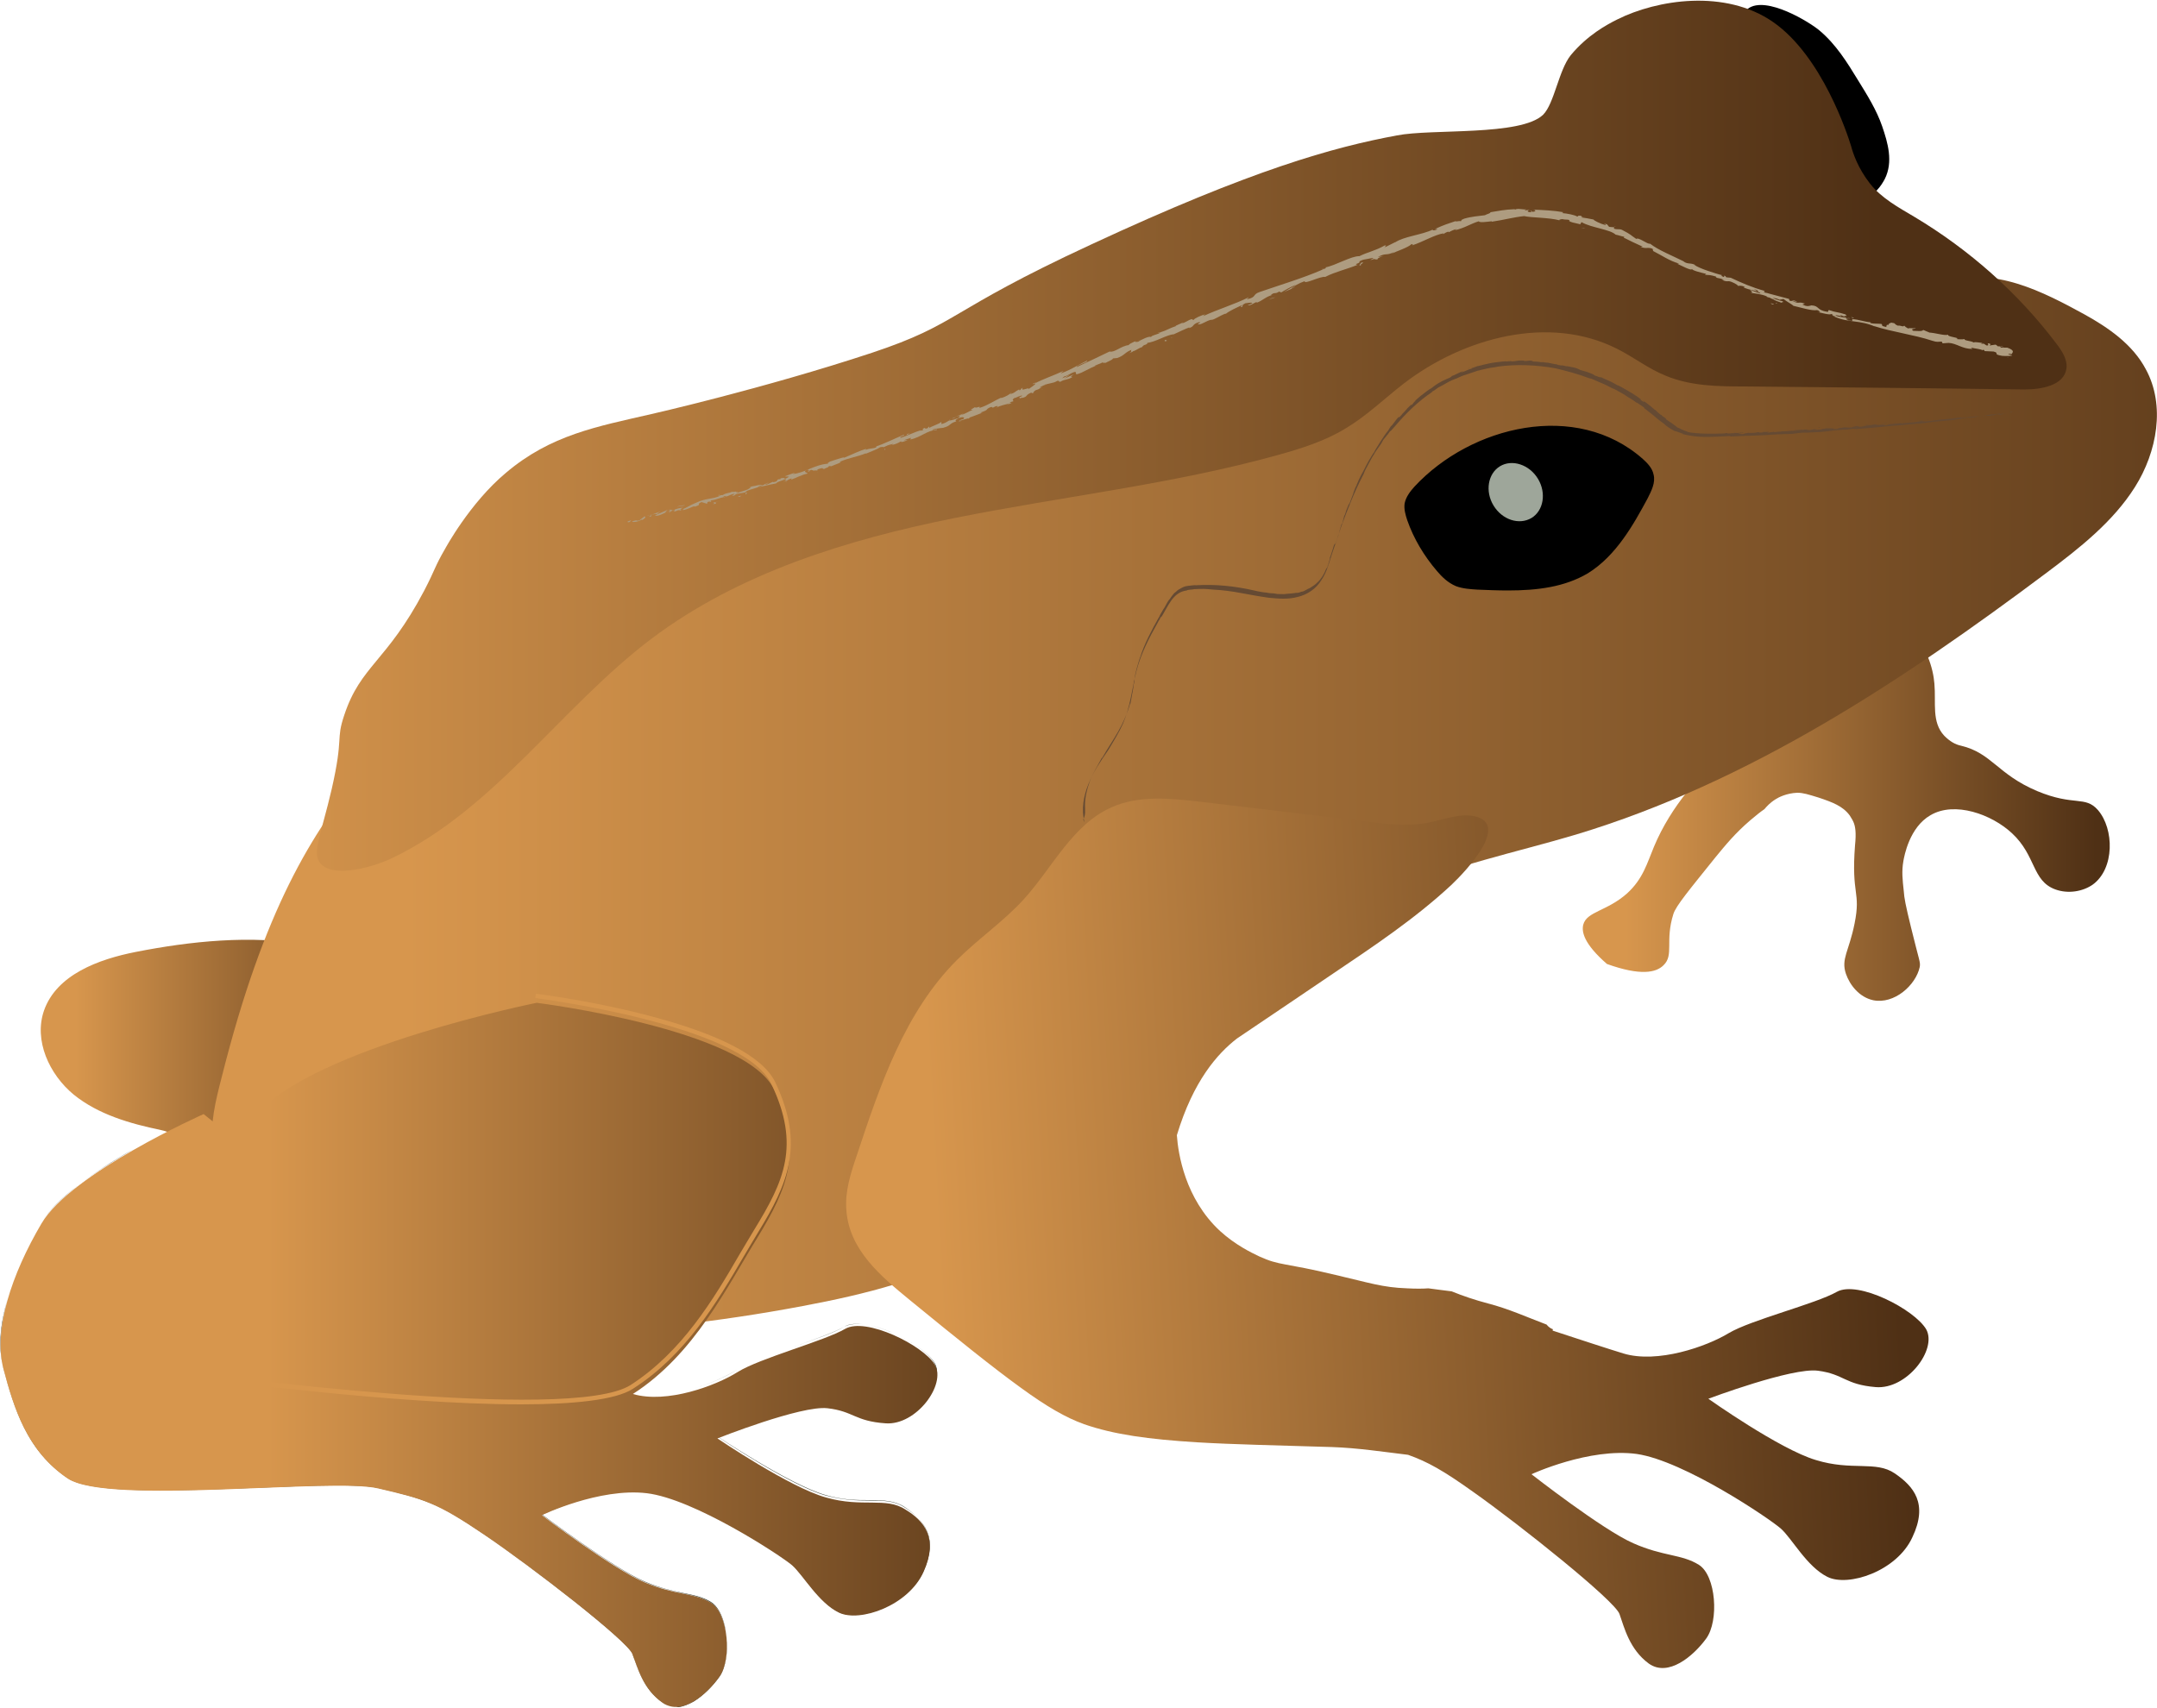 
        <svg xmlns:rdf="http://www.w3.org/1999/02/22-rdf-syntax-ns#" xmlns="http://www.w3.org/2000/svg" xmlns:cc="http://creativecommons.org/ns#" xmlns:xlink="http://www.w3.org/1999/xlink" xmlns:dc="http://purl.org/dc/elements/1.1/" x="0px" y="0px" width="500" height="396" viewBox="0 0 500 396" xml:space="preserve">
            <title>Eleutherodactylus coqui (Coqui Frog)</title>
            <desc xmlns:ian_image_library="https://ian.umces.edu/media-library/">
                <ian_image_library:title>Eleutherodactylus coqui (Coqui Frog)</ian_image_library:title>
                <ian_image_library:descr>Side view of coqui frog</ian_image_library:descr>
                <ian_image_library:scene>
                    <ian_image_library:contains>coqui, frog, eleutherodactylus</ian_image_library:contains>
                    <ian_image_library:when>2019-03-15</ian_image_library:when>
                </ian_image_library:scene>
            </desc>
            
<g>
	<linearGradient id="ian_symbols_1e37041c6a2c79e42d4a9521a0e02433" gradientUnits="userSpaceOnUse" x1="9.518" y1="252.041" x2="106.19" y2="252.041">
		<stop  offset="8.254293e-02" style="stop-color:#D7964D"/>
		<stop  offset="0.974" style="stop-color:#4F3015"/>
	</linearGradient>
	<path fill="url(#ian_symbols_1e37041c6a2c79e42d4a9521a0e02433)" d="M31.5,220.7c-8.7,1.7-18.4,5.3-21.3,13.6c-2.4,6.9,1.2,14.8,6.9,19.5c5.7,4.6,13,6.7,20.2,8.2
		c1.8,0.4,4.1,1.2,4.2,3.1c0,0.7-0.3,1.4-0.7,2.1c-2.7,5-4.6,12-0.2,15.6c1.8,1.5,4.3,1.9,6.7,2.2c15,1.9,30.2,1.8,45.2-0.3
		c1.3-0.2,2.7-0.4,3.9-1c1.6-0.8,2.7-2.3,3.6-3.8c7.3-11.3,8.2-26.5,2.3-38.6C89.1,214.4,56.4,215.8,31.5,220.7z"/>
	<linearGradient id="ian_symbols_18bb23c55ede28a44145f1144d43c9fc" gradientUnits="userSpaceOnUse" x1="366.787" y1="188.439" x2="489.066" y2="188.439">
		<stop  offset="8.254293e-02" style="stop-color:#D7964D"/>
		<stop  offset="0.974" style="stop-color:#4F3015"/>
	</linearGradient>
	<path fill="url(#ian_symbols_18bb23c55ede28a44145f1144d43c9fc)" d="M383.4,196.3c-1.6,3.8-2.5,7.4-6.2,10.8c-4.7,4.2-9.4,4.2-10.2,7.3c-0.4,1.6,0.1,4.4,5.5,9.1
		c7.8,2.8,11.4,2,13.1,0.3c2.5-2.4,0.3-5.6,2.3-11.9c0.6-1.9,3.7-5.6,9.8-13.2c2.3-2.8,4.5-5.5,8-8.5c1.3-1.1,2.4-2,3.3-2.6
		c0.5-0.6,1.3-1.5,2.6-2.3c0.6-0.4,2.5-1.4,5-1.5c1.4,0,2.6,0.4,4.9,1.1c3.3,1.1,5.7,2,7.3,4.2c0.4,0.6,0.7,1.2,0.8,1.4
		c0.5,1.1,0.7,2.6,0.4,5.5c-0.9,11.7,1.4,10.6-0.1,18.1c-1.3,6.5-3.2,8.2-2,11.7c0.9,2.6,3.1,5.4,6.3,6.1c4.9,1,9.9-3.5,10.8-7.7
		c0.2-1.2-0.1-1.3-2-9.1c-1.3-5.3-1.6-6.9-1.7-8.5c-0.3-2.7-0.5-4.6-0.1-6.9c0.2-1.2,1.4-7.9,6.3-10.7c5.6-3.3,14.2-0.2,18.9,4.2
		c5.6,5.2,4.6,11,10,13c3,1.1,6.4,0.5,8.7-1.1c5.1-3.7,5-12.9,1.2-17.3c-3-3.4-5.5-0.8-14.1-4.4c-9.2-3.9-10.5-8.8-17.6-10.5
		c-1.4-0.3-2.6-1-3.9-2.3c-3-3.2-1.9-7.6-2.3-12.1c-0.3-3.6-1.7-8.5-6.5-14.3c-5,5.6-11.6,11-17.9,14.8c-3.3,2-6.8,3.5-10.2,5.2
		C410.9,166.1,391.3,177.4,383.4,196.3z"/>
	<linearGradient id="ian_symbols_2425aed4b3dedd14cda7e5a935705ed3" gradientUnits="userSpaceOnUse" x1="49.303" y1="186.989" x2="591.792" y2="186.989">
		<stop  offset="8.254293e-02" style="stop-color:#D7964D"/>
		<stop  offset="0.974" style="stop-color:#4F3015"/>
	</linearGradient>
	<path fill="url(#ian_symbols_2425aed4b3dedd14cda7e5a935705ed3)" d="M483.2,72.9c5.6,3.1,11.2,7,14.2,12.7c4.6,8.4,2.6,19.2-2.5,27.3s-12.9,14.2-20.5,19.9
		c-33.5,25.1-69,48.6-109.1,60.7c-14.1,4.2-28.6,7.1-42,13.2c-8.4,3.9-16.2,9-24,14.1c-12,7.9-24.1,15.9-36.1,23.8
		c-1.7,1.1-3.4,2.2-4.6,3.8c-1.7,2.3-2.3,5.2-3.1,7.9c-4,14.2-14.9,25.6-27.7,32.9c-12.8,7.3-27.3,10.9-41.7,13.6
		c-19.6,3.7-39.4,5.9-59.4,6.6c-4.4,0.2-8.8,0.2-13.1-0.6c-7-1.3-13.3-4.8-19.8-7.7c-9.1-4-18.7-6.8-27.3-11.9
		c-8.5-5.1-16-13.1-17.2-23c-0.7-5.5,0.7-11.1,2.1-16.5c9.8-39,20.9-56.6,32.8-71.1c18.9-23,39.2-33.9,60.7-45.3
		c19.9-10.6,16-5.4,63.4-25.4c32.5-13.7,50.6-23,76.5-29.7c15.9-4.1,32.2-6.8,32.2-6.8c6.4-1.1,15.9-2.6,26.8-3.4
		c28.5-2.1,60.7,1.6,71.6,2.8c3.6,0.4,10.5,1.1,19.4-0.3c5.3-0.9,10.5-2.4,16.2-4.8C461.7,61.4,473.9,67.8,483.2,72.9z"/>
	<g>
		<path d="M421.4,7.6c3.7,3.1,6.3,7.3,8.8,11.4c2.1,3.4,4.2,6.8,5.6,10.6c1.3,3.6,2.6,7.9,0.6,11.8c-0.3,0.6-1.8,3.6-4.2,3.6
			c-2.3,0-3.9-2.9-4.2-3.5c-1.2-2.2-0.8-4-1-6.4c-0.2-3.1-1.4-5.2-3.1-9.2c-1.9-4.5-5.3-8.3-8.7-11.8c-2.5-2.5-12.9-9.3-9.7-11.7
			C409.2-0.3,418.9,5.4,421.4,7.6z"/>
		<path d="M432.2,45.5c-2.3,0-3.9-2.3-4.6-3.7c-0.9-1.8-1-3.3-1-4.9c0-0.5,0-1.1-0.1-1.7c-0.2-2.5-1-4.3-2.3-7.2
			c-0.3-0.6-0.5-1.2-0.8-1.9c-1.9-4.5-5.3-8.2-8.6-11.6c-0.6-0.6-1.7-1.5-2.9-2.5c-3.4-2.7-7.6-6.1-7.5-8.5c0-0.6,0.3-1.1,0.8-1.5
			c4.2-3.1,14.4,3.2,16.6,5.1l0,0c3.8,3.2,6.4,7.4,8.9,11.5c2.1,3.4,4.3,6.9,5.6,10.7c1.3,3.8,2.6,8.2,0.6,12.2
			C436.1,43,434.5,45.5,432.2,45.5C432.2,45.5,432.2,45.5,432.2,45.5z M408.1,2.2c-1,0-1.8,0.2-2.4,0.7c-0.3,0.2-0.4,0.4-0.4,0.7
			c0,1.9,4.3,5.4,7.2,7.7c1.3,1,2.4,1.9,3,2.5c3.4,3.4,6.8,7.2,8.8,11.9c0.3,0.7,0.6,1.3,0.8,1.9c1.3,2.9,2.1,4.8,2.3,7.5
			c0,0.6,0.1,1.2,0.1,1.8c0,1.6,0.1,2.9,0.9,4.4c0.5,1,1.9,3.2,3.7,3.2c0,0,0,0,0,0c1.9,0,3.3-2.3,3.8-3.4c1.9-3.6,0.7-7.8-0.6-11.4
			c-1.3-3.7-3.5-7.2-5.5-10.5c-2.5-4-5.1-8.2-8.7-11.3C419.1,6.3,412.4,2.2,408.1,2.2z"/>
	</g>
	<linearGradient id="ian_symbols_530def780a29513445a9dd0a8eb45c6d" gradientUnits="userSpaceOnUse" x1="17.422" y1="100.854" x2="448.474" y2="100.854">
		<stop  offset="8.254293e-02" style="stop-color:#D7964D"/>
		<stop  offset="0.969" style="stop-color:#4F3015"/>
	</linearGradient>
	<path fill="url(#ian_symbols_530def780a29513445a9dd0a8eb45c6d)" d="M252.9,56.7C219,72.4,222.5,75,202.1,81.8C177,90.1,151,96,151,96c-12.6,2.9-23.3,4.8-33.7,13.6
		c-8.4,7-14.1,17.6-14.1,17.6c-2.5,4.3-2.2,4.6-4.9,9.8c-8.7,16.5-14.7,17.3-18.5,28.8c-2,5.9-0.1,4.8-2.9,17.1
		c-2.5,10.8-4.7,14.9-2.6,17.3c3,3.5,12.4,0.8,16.7-1.3c23.7-11.4,39-34.9,60-50.8c20.3-15.3,45.4-23,70.3-28
		c24.9-5,50.4-7.8,74.9-14.6c5.4-1.5,10.8-3.2,15.6-6.1c4.9-2.9,9-6.9,13.5-10.4c14-10.8,33.9-16.1,49.6-8.1
		c3.8,1.9,7.2,4.6,11.2,6.2c5.7,2.4,12.1,2.5,18.3,2.5c21.6,0.2,43.2,0.4,64.8,0.7c4,0,9.2-0.9,9.8-4.8c0.3-2.1-1-4.1-2.3-5.8
		c-8.9-11.8-20.2-21.8-32.9-29.4c-3.7-2.2-7.6-4.3-10.3-7.7c-2.9-3.7-4-7.2-4.4-8.7c-0.8-2.6-6.7-20.9-18.1-28.8
		c-11.1-7.7-26.9-5.2-36.1-0.6c-2.4,1.2-6.9,3.6-10.8,8.3c-2.8,3.5-3.8,11.2-6.4,13.8c-5.2,5-25.8,3.2-33.9,4.8
		C309.2,34.1,290.3,39.3,252.9,56.7z"/>
	<path fill="none" stroke="#4A2A0B" stroke-miterlimit="10" d="M420.7,278.8"/>
	<g>
		<path d="M328.2,113c-1,1-1.9,2.2-2.2,3.6c-0.2,1.2,0.2,2.5,0.6,3.7c1.5,4.3,3.9,8.3,6.8,11.7c1.2,1.4,2.5,2.7,4.2,3.4
			c1.5,0.6,3.1,0.7,4.7,0.8c8.7,0.4,18,0.7,25.4-3.9c6.2-3.9,10-10.6,13.6-17.1c0.9-1.6,1.8-3.4,1.4-5.2c-0.3-1.3-1.3-2.4-2.4-3.3
			C365.1,93.1,341.1,99.2,328.2,113z"/>
		<path d="M349.5,136.9c-2.3,0-4.7-0.1-7.1-0.2c-1.5-0.1-3.3-0.2-4.9-0.8c-1.9-0.8-3.3-2.2-4.4-3.5c-3-3.5-5.4-7.5-6.9-11.8
			c-0.4-1.2-0.8-2.6-0.6-3.9c0.3-1.5,1.3-2.8,2.3-3.9c13.1-14.1,37.5-20,52.9-6.4c1,0.9,2.2,2.1,2.5,3.6c0.5,1.9-0.5,3.8-1.4,5.6
			c-3.2,5.9-7.2,13.2-13.8,17.3C362.7,136.1,356.4,136.9,349.5,136.9z M359.6,99.6c-11.4,0-23.3,5.4-31,13.8v0c-0.9,1-1.8,2.1-2,3.4
			c-0.2,1,0.1,2.1,0.6,3.4c1.5,4.2,3.8,8.1,6.7,11.5c1.1,1.2,2.4,2.6,4,3.3c1.4,0.6,3,0.7,4.5,0.7c9.6,0.5,18.2,0.5,25.1-3.8
			c6.3-3.9,10.1-10.8,13.4-16.9c0.9-1.7,1.7-3.3,1.3-4.9c-0.3-1.2-1.3-2.2-2.2-3C374.2,101.8,367,99.6,359.6,99.6z"/>
	</g>
	<g>
		<path fill="#654A33" d="M467.7,95.4c1-0.1-0.6,0,0.7-0.1C468.3,95.3,468.1,95.4,467.7,95.4z"/>
		<path fill="#654A33" d="M251.5,186.7c0-1.7,0.4-3.6,1.1-5.5c0.7-1.9,1.8-3.6,2.7-5.3c0.2-0.4,0,0.2,0.5-0.7
			c0.9-1.6,2.2-3.5,3.4-5.6c1.2-2.1,2.2-4.4,2.8-6.6l0,0.3c0.2-0.8,0.3-1.8,0.5-2.7c0,0,0,0.3,0,0.1c0-0.2,0.3-1.6,0.3-2
			c0.1-0.3,0.1-0.3,0.2-0.7l0-0.5c0.1-1.4,0.7-3.3,1.3-5.2c0,0.1-0.1,0.3,0,0.1c0.9-3,2.7-6.4,4.4-9.4c0,0.1-0.1,0.3,0,0.1
			c0-0.2,0.5-1.1,1-1.9c0.3-0.3,0.7-1.4,1.4-2.3l0,0.1c0.4-0.7,0.7-1,1.1-1.5c0.1-0.1,0.3-0.2,0.4-0.3c0.2-0.3,0.9-0.7,1.5-1l0,0
			c0.6-0.3,0.9-0.3,1.5-0.4l0.1,0c1.3-0.2,2.1-0.1,2.1-0.2c0.5,0-1.3,0.1-0.6,0.1c4.5-0.3,9.1,0.2,13.5,1.2c0.5,0.1,0.8,0.2,0.9,0.2
			c0.4,0.1,1.7,0.3,2.1,0.3c-0.1,0,0.3,0.1,0.5,0.1c0.8,0.1,0.9,0,1.8,0.2c-0.4,0-0.5,0-0.4,0c0.8,0,1.8,0.1,2.7,0
			c-0.1,0-0.4,0-0.3,0c1-0.1,1.8-0.1,2.7-0.3l-0.3,0.1c1.4-0.2,0.4-0.1,1.6-0.4c-0.3,0.1-0.2,0.1-0.2,0.1c0.3-0.1,0.6-0.2,0.9-0.4
			c0.3-0.2,0.6-0.3,1-0.5c0.3-0.2,0.6-0.4,0.9-0.6c0.3-0.2,0.5-0.4,0.7-0.6c0,0,0,0,0,0c0.9-0.8,1.6-1.9,2.1-3.2
			c0.2-0.4,0.1,0.2,0.5-1c-0.1,0,0.7-2.1,0.3-1.4c0.4-1,0.9-2.7,1.1-3.4c-0.1,0.5,0.3-0.5,0,0.4l0.3-0.6c0,0.1-0.2,0.7-0.1,0.5
			c0.1-0.4,0.5-1.7,0.7-2.1c0.2-0.8,0.4-1.6,0.8-2.9c-0.2,0.6,0.2-0.3,0.1,0.1l0.5-1.9c0.2-0.4,0.1-0.1,0.3-0.7c0,0,0.1-0.3,0.1-0.4
			c0.1-0.2,0.7-1.8,0.8-1.9c0.1-0.2-0.3,0.7,0,0.2c0.3-0.8,0.3-0.8,0.6-1.6l0,0c0.2-0.5,0.6-1.5,0.3-1c-0.2,0.4,0.1-0.1-0.1,0.4
			c0.1-0.4,0.5-1.3,0.8-2.1c-0.1,0.3-0.1,0.2-0.1,0.4c0.4-1.1,0.9-2.2,1.5-3.3c0,0-0.2,0.5-0.3,0.6c0.8-1.4,1.5-3.1,2.3-4.2
			c-0.1,0.2-0.1,0.1-0.1,0.1c0.4-0.7,0.4-0.6,0.7-1.1c0.1,0,0.3-0.6,0.6-1c0.1-0.2,0.1-0.1-0.2,0.3c0.4-0.6,1.9-3.2,3-4.5
			c0,0,0.5-0.9,0.8-1.2l-0.1,0.2c0.3-0.3,0.8-1,0.9-1c0.2-0.3-0.3,0.3-0.7,0.9c-0.5,0.6-0.9,1.2-0.6,0.7c0.2-0.2,0.9-1.3,0.8-1.1
			c0.5-0.6,0.9-1.3,1.5-1.8c-0.2,0.2-0.4,0.5,0.1,0.1c0.8-0.8,0.2-0.3,0.8-0.9l0.4-0.4c0-0.1,0.7-0.7,0.4-0.5c0.1-0.1,1.2-1.2,1.1-1
			l-0.1,0.2c0.4-0.3,0.5-0.6,0.8-0.9c0.1,0,0.2-0.1,0.1-0.1c0-0.1,0.8-0.8,1.3-1.2c0.8-0.6,2-1.6,2.5-1.8c0.6-0.5,1.2-0.9,2-1.4
			c-0.1,0.1-0.3,0.2-0.4,0.3c0.5-0.3,0.6-0.4,1-0.6c-0.1,0.1,1-0.5,1.6-0.7c0.7-0.4,0.4-0.3,0.5-0.4c0.7-0.2,2-1,2.8-1.2
			c-0.2,0.1-1,0.5-0.4,0.3c0.7-0.2,1.3-0.6,2.4-0.9l-0.3,0c0.5-0.1,1.6-0.6,1.5-0.5c0.4-0.1,1.3-0.3,1.2-0.3c0.9-0.2,2-0.5,3.1-0.6
			c1-0.1,2-0.3,2.6-0.2c0.3,0,0.9-0.1,0.8-0.1c-0.5,0-0.6,0.1-0.8,0.1c0.2,0,0.3,0,0.3-0.1c0.6,0,1,0,0.5,0.1c1.3,0,1.3-0.3,3-0.2
			c-0.1,0,0.1,0.1,0.5,0.1l0.9-0.1c1.1,0.1,0.6,0.1,0.6,0.2c0.6,0,1.3,0.1,1.5,0.1l0.7,0.1c-0.5-0.1,0.5,0,0.7,0c-0.1,0-0.2,0-0.3,0
			c0.1,0,0.8,0.1,1.1,0.2c-0.1,0-0.7-0.2-1.1-0.2c0.3,0,0.7,0.1,1.1,0.1c-0.1,0,0.9,0.2,1.4,0.3c0.5,0.1,0.6,0,0.7,0.1
			c0,0,0.8,0.2,0.4,0.1c-0.2,0-0.4-0.1-0.7-0.1c0.3,0.1,0.3,0.1,1,0.2c0.5,0.1-0.1-0.1,0.9,0.1c-0.3,0-0.3,0-0.5-0.1l0.9,0.2l0.1,0
			c0.1,0,0,0,0.1,0c0.3,0,1.4,0.3,1.6,0.3c0.5,0.1,1,0.3,1.4,0.5l-0.1,0c0.5,0.2,1.3,0.4,1.7,0.5l0,0c0.3,0.1,1,0.4,1.3,0.5
			c0.7,0.3,0.2,0.3,1,0.5c0.7,0.3,1.2,0.4,0.9,0.2c0.6,0.3,1.3,0.6,2,0.9c0.7,0.3,1.3,0.7,1.9,1c0.2,0.1,0.1,0,0.5,0.2
			c1.8,1,3.8,2.1,5.1,3.2c-0.5-0.3-0.1,0-0.1,0.1c0.4,0.2,0.5,0.4,0.7,0.4c0-0.1,0-0.1-0.4-0.4c1.1,0.6,2.5,1.9,3,2.3
			c-0.3-0.2,0-0.1,0.2,0.1c-0.1,0,0.6,0.6,1.1,1l0.1,0l0.3,0.3c0.2,0.2,0.3,0.1,0.8,0.6c0,0,0,0.1,0.1,0.2c0.6,0.4,1.4,0.9,2,1.4
			c0.2,0.1,0.3,0.2,0.5,0.4c0.3,0.1,0.8,0.3,0.3,0.1c1.1,0.6,1.9,0.8,2.3,1c2.2,0.4,5.5,0.4,8.1,0.3l-0.1,0c0.7,0,0.4-0.1,0.9-0.1
			c-0.2,0,0.5,0.1,0,0.1c1,0,1.3-0.1,2-0.1c0.1-0.1-0.5,0-0.4,0c0.1,0,1.4,0,1.6-0.1c0.3,0,0.1,0.1-0.1,0.1l0.6-0.1
			c0.8,0.1-1.7,0.2-0.9,0.3l0.6,0c0.5,0.1-1.5,0.1-0.1,0.1c0.6-0.1,1.2-0.2,0.6-0.2c1.3-0.1,0.6-0.2,2-0.2c0.4,0-1.1,0-0.8,0.1
			c0.7,0,1.3-0.1,1.9-0.1c-0.6,0-0.1-0.1,0.3-0.1c0.7,0-0.5,0.1,0.5,0.1c0.2,0,1.1-0.1,0.3-0.1c0.4-0.1,1,0,1.6-0.1
			c0.3,0.1-1,0.2,0.1,0.2c-0.2-0.1,1.4-0.1,0.8-0.2c0.4,0,0.5,0.1,0.2,0.1c0.6,0,1.5-0.2,1.7-0.1l0.2-0.1c0.2,0,0.5,0,0.8,0
			c0.5,0,1.7-0.2,1.7-0.1c0.2,0,1.4-0.1,0.9-0.1c-0.8,0-0.9,0.1-1.3,0c0.5,0.1,1.1-0.1,1.6-0.1l0.1,0c0.3,0,0.9-0.1,1-0.1
			c-0.2,0-0.1,0.1,0.1,0.1l0.3-0.1c1.1-0.1,0.3,0.1,1.3,0l-0.8,0.1c0.2,0,0.5,0,1,0c0.2-0.1,0.6-0.1,0.7-0.2c0.6-0.1,0.3,0,0.8,0
			l-0.8,0.1c-0.1,0,0.5,0.1,1.3,0c0.5,0,1.3-0.2,0.5-0.2c0.4,0,1,0,0.6,0c0.9-0.1-0.1-0.1,0.7-0.1c0.3,0,1.3,0,1.9,0l-0.8,0.1l0.5,0
			c-0.7,0.1,0.4,0,0,0.1c0.4,0,0.8-0.1,1.2-0.1c-1.1-0.1,1.2-0.2,0.9-0.3c1.5-0.1,0.9,0.2,2.5-0.1c-0.3,0,0.5-0.1-0.5,0
			c0.9-0.1,0.6-0.2,1.7-0.2c-0.8,0.1,0.9,0-0.3,0.2c0.1,0-0.6,0-0.8,0c0.4,0-0.1,0.1,0.9,0c0.6-0.1,1.4-0.1,1.2-0.2
			c0-0.1-0.9,0.1-0.5,0c1.1-0.1,1.3,0,1.8-0.2c-0.7,0.1-0.9,0-0.9,0l0.8-0.1l-0.2,0.1c1.3-0.1,0.4-0.1,1.7-0.2l0.6,0
			c-0.3,0.1-1.9,0.1-1.7,0.2c0.8-0.1,1.1-0.1,1.9-0.2c-0.2,0-0.4,0-0.6,0.1c0.3,0,0.6,0.1,1.8-0.1c0.6-0.1,0.2-0.1,0.2-0.1
			c1.4-0.1,1.8-0.2,2.6-0.3c-0.2,0.1,1.5-0.1,0.6,0c-0.4,0-2.4,0.2-2.9,0.3c0.5,0.1-1.1,0.1-1.3,0.2c1.1-0.1,1,0,1.2,0.1
			c0.3,0,0.6-0.1,0.8-0.1c0.1-0.1-0.3,0-0.3-0.1c1.2-0.1,2.4-0.2,3-0.3c0.4,0,0.3,0.1-0.2,0.1c1.4-0.1,3-0.3,4.3-0.4
			c-0.9,0,1.5-0.2,0.9-0.2c-0.7,0-1.4,0-1,0c0.5,0,0,0,0.2,0c0.6-0.1,0.9,0,1.5-0.1c-1.3,0.2-0.2,0.1-0.5,0.2c0.9-0.1,0,0.1,0.9,0
			c0.9-0.1,2.1-0.3,3.1-0.4c1.3-0.1,3.3-0.3,4.5-0.5c0.6,0,0.2,0.1,0.9,0.1c0.8-0.1-0.6,0,0.6-0.1l-0.1,0c0.3-0.1,2.1-0.2,2.5-0.3
			l-0.3,0.1c0.2,0,0.4-0.1,0.6-0.1c0,0,0.3,0-0.1,0.1c0.7,0,1.5-0.2,2.3-0.3l-0.5,0c1.3-0.2,2.2-0.3,3.5-0.4l0,0.1l0.8-0.1
			c-0.2,0.1,0.5,0,0.9-0.1l-2,0.4c-0.6,0,0.6-0.1,0.2-0.2c-0.3,0-1.5,0.1-1.7,0.2c0.5,0,0.5-0.1,0.8-0.1c0.2,0.1-0.5,0.1-0.9,0.2
			c0.2,0,0.6,0,0.6-0.1c-0.5,0.1-0.9,0.2-1.7,0.2c0.5-0.1-0.3,0-0.1-0.1c-0.1,0.1-0.8,0.2-1.8,0.3c-0.7,0-1.8,0.3-2.9,0.4
			c0.4-0.1,1-0.2,1.7-0.3c-0.7,0.1-0.8,0.1-1.5,0.1c-0.3,0.1-0.6,0.2-1.5,0.3l-0.1,0c-0.8,0.1-0.8,0.2-1.9,0.3
			c-1.8,0.2-3.7,0.3-5.1,0.5l-0.1,0c-0.8,0.2-2.6,0.3-3.6,0.4c-1.8,0.1-3.8,0.4-4.8,0.4c-3.1,0.3-5.9,0.6-9.1,0.8l0.5-0.1
			c-0.6,0.1-0.4,0-0.9,0c0.7,0-0.8,0.1-1.2,0.2c-1.4,0-3.3,0.2-4.6,0.4l-0.1,0c-1.3,0.2-2.8,0.2-4.5,0.3c-0.2,0-0.5,0-1,0
			c-0.9,0.1-1.3,0.1-2.6,0.3c-0.9,0-2.5,0.1-3.4,0.1c-3.5,0.3-7.1,0.3-10.8,0.5l-0.3-0.1c-1.8,0.1-3.8,0.2-5.7,0.2
			c-1.9,0-3.8-0.3-5.3-0.7l0.3,0c-0.9-0.3-2.1-0.8-1.9-0.6c-0.9-0.5-2.1-1.2-2.5-1.7c-0.8-0.6-1-0.7-1.6-1.2
			c-1.5-1.3-2.1-1.7-3.5-2.8l0.4,0.3c0.2,0.1,0.2,0.1-0.1-0.2c-0.6-0.4-2-1.4-1.6-1c-0.4-0.3-0.8-0.6-1.3-0.9
			c-0.5-0.3-1-0.6-1.4-0.9c-0.5-0.3-1-0.6-1.4-0.8c-0.5-0.3-0.9-0.5-1.3-0.7c0.1,0.1-0.3-0.1-0.5-0.2c-0.8-0.4-1.5-0.8-2.3-1.1
			c-0.8-0.3-1.5-0.7-2.1-0.9c-0.3-0.1,0.4,0.1-0.2-0.1c-0.4-0.1,0,0-0.5-0.1c-2.6-1-5.3-1.7-7.8-2.3c-4.4-0.8-9.1-1-13.4-0.4l0,0
			c-0.7,0.2-1.5,0.2-2.3,0.4c-0.8,0.2-1.5,0.3-2.1,0.5c-0.2,0-0.5,0.1-0.7,0.2c-0.2,0.1-0.4,0.1-0.3,0.1c-0.5,0.2-1.3,0.4-2.1,0.7
			c-0.8,0.2-1.7,0.7-2.4,1c0.1-0.1,0.2-0.1,0.4-0.2c-0.8,0.3-1.5,0.6-2.2,1c-0.7,0.4-1.4,0.8-2.2,1.2c0.1-0.1,0.4-0.3,0.5-0.3
			c-0.6,0.3-1.3,1-1.7,1.1c-0.3,0.2-0.2,0.2,0,0.1c-3.2,2.1-6.2,5-8.8,8.1c-1.9,2.2-0.3,0-1.6,1.8c-0.1,0.1,0,0.1-0.1,0.1
			c-0.5,0.7-0.9,1-1.2,1.6c0.2-0.2-0.2,0.3-0.2,0.4c-1,1.5-1.3,1.7-1.9,2.9l0-0.1c-0.4,0.7-0.8,1.5-1.2,2.2c-0.4,0.7-0.8,1.5-1,2.1
			c-2.1,4-3.7,8.1-5.2,12.2c-0.7,2.1-1.4,4.1-2.1,6.2c-0.7,2.1-1.2,4.3-2.5,6.2c-1.2,2-3.3,3.4-5.5,3.9c-1.1,0.3-2.2,0.4-3.3,0.4
			c-1.1,0-2.2-0.1-3.3-0.2c-2.2-0.3-4.3-0.7-6.5-1.1c-2.1-0.4-4.3-0.7-6.5-0.8c-2-0.2-2.2-0.2-4.5-0.1c0.1,0,0.2,0,0.1,0
			c-0.1,0.1-1.6,0.1-1.7,0.3c-3.3,0.4-4.3,3.7-6.1,6.5c0.3-0.5,0.3-0.7,0-0.2l-0.3,0.6l-0.1,0.1c-0.2,0.4-0.4,0.8-0.2,0.4
			c-2.1,3.7-4,7.4-5,11.4c-1,4-1.4,8.2-3.1,12.1c-0.8,1.8-2.3,4.3-3.4,6.1c-1.8,2.6-3.5,5.1-4.6,7.9c-1.1,2.7-1.7,5.8-0.9,8.9
			c0,0-0.1-0.2-0.3-0.7C251.7,188.8,251.5,188,251.5,186.7z"/>
		<path fill="#654A33" d="M466.5,95.6c-0.2,0-1,0.1-0.4-0.1C466.2,95.5,466.5,95.5,466.5,95.6z"/>
		<path fill="#654A33" d="M446.8,97.3c0,0-0.3,0-0.3,0c0.2,0,0.5-0.1,0.7-0.1C446.9,97.3,446.9,97.3,446.8,97.3z"/>
		<path fill="#654A33" d="M441.8,97.7c0.1,0,1.1-0.2,1.8-0.2L441.8,97.7z"/>
		<path fill="#654A33" d="M437.1,98c-0.4,0-0.3,0,0.2-0.1C437.4,97.9,437.2,97.9,437.1,98z"/>
		<path fill="#654A33" d="M436.8,98.1c-0.4,0-0.6,0-0.8,0C436.1,98.1,436.9,98,436.8,98.1z"/>
		<path fill="#654A33" d="M426.7,98.7c-0.2,0-0.8,0.1-1,0.1C425.9,98.8,426.8,98.6,426.7,98.7z"/>
		<path fill="#654A33" d="M421.9,99.1c-0.2,0-0.2,0-0.4,0c-0.3,0,0,0,0.2-0.1L421.9,99.1z"/>
		<polygon fill="#654A33" points="340.2,85.5 340.7,85.3 340.6,85.4 		"/>
		<path fill="#654A33" d="M314.5,112.1c-0.2,0.5-0.2,0.3-0.2,0.4C314.5,112,314.2,112.6,314.5,112.1z"/>
		<polygon fill="#654A33" points="307.6,131.2 307.7,131.1 307.7,131.2 		"/>
	</g>
	<g>
		<path fill="#AE9C80" d="M145.5,120.9c-0.1,0.1,0,0.3,0.5,0.1l0.3-0.4L145.5,120.9z"/>
		<path fill="#AE9C80" d="M148.8,120.6c0.5-0.3,1.1-0.7,0.6-0.9c-0.5,0.5-0.6,0.4-1.1,0.9c-0.5,0.2-0.9,0.1-0.8,0
			c-0.1,0.1-0.8,0.1-1,0.4c0.7,0.1,1.5-0.1,2.2-0.5C149,120.4,148.8,120.5,148.8,120.6z"/>
		<path fill="#AE9C80" d="M194.9,107.3l-0.3,0.1C194.6,107.4,194.8,107.4,194.9,107.3z"/>
		<path fill="#AE9C80" d="M222.9,97.5c-0.2,0.1-0.3,0.2-0.3,0.2C222.8,97.6,223,97.5,222.9,97.5z"/>
		<path fill="#AE9C80" d="M227.8,96c-0.1,0-0.2,0.1-0.3,0.1C227.6,96.1,227.7,96,227.8,96z"/>
		<path fill="#AE9C80" d="M194.9,107.3l0.8-0.2C195.7,107.1,195.2,107.2,194.9,107.3z"/>
		<path fill="#AE9C80" d="M155,118.1c-0.2,0.1-0.3,0.1-0.4,0.2L155,118.1C155,118.1,155,118.1,155,118.1z"/>
		<path fill="#AE9C80" d="M182.5,111.6l-0.2,0.1c-0.1,0.1-0.1,0.1-0.2,0.2L182.5,111.6z"/>
		<path fill="#AE9C80" d="M172.9,114.6c0.2-0.1,0.2-0.3,0.3-0.5c-0.1,0.1-0.2,0.2-0.4,0.3C172.8,114.5,172.8,114.6,172.9,114.6z"/>
		<path fill="#AE9C80" d="M157.5,118.6l-0.3,0.1C157.3,118.7,157.4,118.6,157.5,118.6z"/>
		<path fill="#AE9C80" d="M189.4,109.5c0,0,0.1,0.1,0.1,0.1C189.5,109.5,189.4,109.5,189.4,109.5z"/>
		<path fill="#AE9C80" d="M454.5,79.3C454.5,79.3,454.5,79.3,454.5,79.3C454.5,79.3,454.6,79.3,454.5,79.3z"/>
		<path fill="#AE9C80" d="M465.6,82.9l-0.2,0c0,0-0.1,0.1-0.1,0.1L465.6,82.9z"/>
		<path fill="#AE9C80" d="M236.5,92.9C236.5,92.9,236.5,92.9,236.5,92.9C236.3,93,236.4,93,236.5,92.9z"/>
		<path fill="#AE9C80" d="M315.6,61.5c-1,0.1,1.3-0.9-0.1-0.6C315.7,60.9,314.5,61.8,315.6,61.5z"/>
		<path fill="#AE9C80" d="M155.2,118.1l0.4-0.1C155.5,118,155.3,118,155.2,118.1z"/>
		<path fill="#AE9C80" d="M315.5,60.9L315.5,60.9l-0.2,0C315.4,60.9,315.5,60.9,315.5,60.9z"/>
		<path fill="#AE9C80" d="M256.3,84.8c-0.1,0-0.2,0-0.2,0C256.1,84.8,256.1,84.8,256.3,84.8z"/>
		<path fill="#AE9C80" d="M241.4,90.3l0.4-0.1C241.6,90.3,241.5,90.3,241.4,90.3z"/>
		<path fill="#AE9C80" d="M263.8,81.4c0.2-0.1,0.3-0.1,0.5-0.2c0,0-0.1,0-0.1,0C264.2,81.2,264.1,81.3,263.8,81.4z"/>
		<path fill="#AE9C80" d="M271.8,78.2c-0.1,0-0.1,0-0.2,0c-0.1,0-0.2,0.1-0.2,0.1L271.8,78.2z"/>
		<path fill="#AE9C80" d="M429.1,73.5c0.2,0.1,0.3,0.2,0.3,0.3C429.3,73.6,430.5,73.8,429.1,73.5z"/>
		<path fill="#AE9C80" d="M155,118.3c0-0.1,0.1-0.1,0.2-0.2C155.1,118.1,155.1,118.1,155,118.3C155,118.2,155,118.2,155,118.3z"/>
		<path fill="#AE9C80" d="M263.3,79.2l1.3-0.5C264.2,78.8,263.8,79,263.3,79.2z"/>
		<path fill="#AE9C80" d="M371.5,51.6l0.3,0.1C371.7,51.7,371.6,51.6,371.5,51.6z"/>
		<path fill="#AE9C80" d="M268.3,77.2c0.3,0,0.5,0,0.8-0.1c0,0,0.1-0.1,0.1-0.1L268.3,77.2z"/>
		<path fill="#AE9C80" d="M429.4,73.8L429.4,73.8L429.4,73.8z"/>
		<path fill="#AE9C80" d="M438.2,75.4c-1.3-0.3-0.7,0.2-1,0.4c-1.5-0.3-0.6-0.4-1.1-0.7c-1-0.1-1.8,0-2.5-0.2c0-0.1-0.2-0.1,0-0.2
			c-1.1,0-3-0.7-4.2-0.7c-0.1-0.1-0.1-0.1-0.1-0.1c0.1,0.2,0.1,0.4,0,0.5c-0.6-0.1-1.1-0.1-1.3-0.4c0.3,0.1,0.4,0,0.6,0l-0.6-0.1
			c-0.4-0.5,0.8,0.1,0.9-0.1c-1.2-0.2-2.6-0.3-3.4-0.6c-0.1-0.4,2.1,0.5,1-0.2l1.3,0.5c-0.9-0.8,0.8,0.3,0-0.6
			c-1.8-0.6-2.1-0.4-3.8-1c-0.5,0.1,0.1,0.3-0.4,0.4c-2.6-0.4-1.8-1.4-3.7-1.5c-0.5,0.1-0.9,0.4-2.1-0.2l0.6-0.2
			c-1.7-0.6-1.1,0.2-2.9-0.6c0.4,0,1.4,0.3,1.1,0.2c-1.1-0.7-0.9,0-1.8-0.3l-0.1-0.4c-1.8-0.5-3.9-1-5.9-1.6c0.1-0.1,0.5,0,0.1-0.3
			c-2.6-0.7-5.4-1.9-7.7-3l-1-0.1c-0.2-0.1-0.3-0.3-0.1-0.2c-0.9-0.5-0.1,0.2-0.6,0.1c-0.5-0.2-0.6-0.4-0.3-0.4
			c-0.9-0.2-2.1-0.6-3.3-1c-1.2-0.4-2.4-0.9-3.2-1.4l0.4,0.1c-1.3-0.7-1.7-0.1-2.9-0.9l0.3,0.1c-2.8-1.4-6.1-2.7-8-4.2
			c-0.6,0.2-2.7-1.6-3.2-1.1c-1.5-1-1-0.9-3.3-2.1c-0.6-0.3-1.1,0-1.9-0.3l0.1-0.3l-1.2-0.1l-0.5-0.6l-0.8-0.2
			c0.3,0.1,0.6,0.3,0.5,0.4c-1.2-0.3-2.8-1.1-2.8-1.3c-1-0.2-2-0.4-2.9-0.5c0.1-0.1,0.6,0,1,0c-1.6-0.1-0.2-0.4-1.7-0.4
			c0.2,0.1-0.1,0.2-0.2,0.2c-0.7-0.4-2.3-0.7-3.5-0.8l0.3-0.2c-2.2-0.4-4.6-0.5-7.1-0.6c0.9,0.1,0.7,0.5-0.1,0.5l-0.3-0.3
			c-0.5,0.2,0.8,0.1-0.2,0.4c-0.9-0.1-0.6-0.4-0.1-0.5c-0.4,0-0.8,0-1.1,0.1c-0.1-0.1,0.2-0.2,0.3-0.3c-0.5,0.2-2-0.3-2.6,0.1
			l-0.1-0.1c-2.5,0.1-3.6,0.4-5.6,0.7c0,0.3-0.8,0.4-1.3,0.7c-1.5,0.2-3.1,0.3-4.8,0.8c-1.2,0.5-0.3,0.3-0.8,0.6
			c-0.2-0.2-1.8,0.3-1-0.1c-2,0.7-2.6,0.8-5,1.9c0.3,0,0.6-0.1,0.5,0.1c-0.4,0.2-1.1,0.3-1,0.1l0.1-0.1c-2.7,1.3-6.8,1.6-8.8,3
			l0.1-0.1l-2.2,1.1c-1.1,0.4,0.6-0.4-0.3-0.3c-2.3,1.3-3.9,1.5-5.9,2.5c-1.8-0.1-5.6,2.2-7.9,2.6l0.2,0.1c-0.5,0.4-0.7,0.2-1.1,0.3
			c0.1,0.1,0.7-0.1,0.3,0.1c-4.6,2-9.7,3.5-14.6,5.2c-1.8,0.6-0.6,1.2-3,1.7l0.5-0.5c-3.4,1.7-7.2,2.8-10.6,4.4
			c0.2-0.2,0.1-0.2,0.5-0.4c-0.8,0.1-2.7,1-2.6,1.2c-0.5,0.2-0.2-0.1-0.6-0.1c-0.8,0.2-1.7,1-2.2,0.9c-0.1,0,0.2-0.2,0.3-0.2
			c-0.4,0.3-2.2,0.9-1.7,0.9c-1.3,0.4-2.4,1.1-3.5,1.4c-0.6,0.6-2.3,0.7-2.3,1.2c-0.1-0.5-2.4,0.6-3.1,1.1c0.2-0.2-0.8,0.2-0.5-0.2
			c-0.9,0.4-1.7,0.8-1.5,0.9c-1.9,0.2-3.3,1.8-4.5,1.5c-2.7,1.3-5.2,2.5-7.6,3.6c-0.1-0.5,2.7-1.1,2.4-1.5c-2.3,1.1-3.5,2-5.9,2.9
			c-0.6,0.2,0.3-0.3,0.4-0.5c-2.3,1.1-4.6,1.8-6.6,2.9c0,0,0.2-0.2,0.4-0.3c-0.4,0.2-1,0.3-0.9,0.5l0.4-0.2c0.8,0-1.4,1.2-1.4,1.4
			c0.5-0.8-2.1,0.7-1.3-0.4c-0.3,0.1-0.6,0.4-0.5,0.5c-0.4,0.1-0.6,0.1-0.2-0.2c-1.4,0.7-0.8,0.7-2.2,1.2c0-0.1,0.2-0.2,0.3-0.4
			c-0.6,0.5-1.2,0.9-2.4,1.3c0-0.1-0.1-0.1,0.2-0.2c-1.9,0.8-3.1,1.8-5.3,2.5c0.5-0.7-0.8,0.2-1-0.2L225,95l0.5,0
			c-1,0.4-1.8,1-2.7,1.2l0.7-0.4l-1.9,0.8l1.1-0.3c-1,0.6,0.3,0.4-1.1,0.8c0.3-0.1-1,0.4-1.6,0.4l0,0c-0.5,0.3-0.9,0.6-1.7,0.8
			c-0.2,0,0-0.4-0.1-0.5c-0.4,0.5-2.3,1-2.9,1.5c0.2-0.2,0.1-0.3,0-0.4l-0.3,0.4c-0.5,0.1-0.6,0.1-0.6-0.1c-1.4,0.5,0.6,0.3-1.1,0.7
			c0.1-0.1,0-0.1,0.3-0.2c-1.7,0.5-3.2,1.3-4.8,1.8c-0.6-0.2,1.3-0.6,0.7-0.7c-2.2,0.9-4.5,2.1-6.7,2.8l0.4-0.1
			c-0.1,0.6-1.7,0.3-2.7,0.9c0.3-0.1,0.3-0.4,0.2-0.3c-1.5,0.4-3,1.2-5.2,2.1l0.2-0.2c-0.9,0.2-2.3,0.7-3.3,1
			c-0.2,0.2-0.8,0.4-0.4,0.5c-3.2,0.2-5.5,2.2-8.3,2.4c0.3-0.1,0.7-0.4,0.5-0.3l-2.2,0.8c0.2,0.2,0.3,0,0.9,0.1
			c-0.2,0.2-0.8,0.5-1.4,0.7c1-0.5-0.1-0.4-0.6-0.3c0.1,0,0,0.2,0,0.2c-1.3,0-0.1,0.5-1.7,0.7l0-0.1c-0.6,0.2-1.1,0.6-1.7,0.7
			c-0.3-0.2,0.6-0.3,0.6-0.5c-0.9,0.3-1.6,1-2.5,1c0.4-0.2,0.9-0.4,1.3-0.5c-1,0-1.1,0.1-1.7,0.2l0.1,0l-1.6,0.3l0.4,0
			c-0.9,1-2.3,0.8-3.7,1.7c1.4-0.9,0.2-0.3,0.2-0.6c-0.4,0-1,0.1-0.9,0c-0.7,0.4-1.3,0.2-2.2,0.8c-0.1-0.1-0.8,0.2-0.7-0.1
			c-0.9,0.3,0.3,0.1,0.2,0.2c-1.4,0.8-3.5,0.6-5.5,1.6c-1.8,0.7-2,1.1-3.6,1.7c-0.6,0,0.4-0.5,0.4-0.5c-1,0.1-1.6,0.3-2.5,0.7
			c0.2-0.1,0-0.1-0.3-0.2c-0.7,0.2-0.4,0.5-1.3,0.6c0.1-0.1,0.3-0.4,0.6-0.6c-0.8,0.3-1.5,0.7-2.4,1c-0.3-0.1,0.4-0.4,0.7-0.6
			c-0.9,0.3-2.4,0.8-2.6,1.2l0.6-0.1c-0.3,0.1-0.2-0.2,0-0.3c0.8-0.4,1.2-0.2,1.3-0.1l-0.6,0.2c0.8,0.4,2.4-0.8,3.6-1.1l-0.4,0.5
			l1.1-0.7c0.3,0,0.5,0.2,0,0.4c0.9,0,0.7-0.4,1.5-0.3c0.1,0,0.1,0,0,0.1l0.8-0.4c-0.1,0.1,0.2,0.2-0.3,0.3c1.6-0.2,2.4-1,3-0.9
			l-0.1,0.1c2.1-0.7,0.1-0.4,1.6-1.1l1.3,0.4l0.1-0.4c0.2-0.1,0.7-0.2,0.6,0c0.8-0.4-0.2-0.1,0.2-0.4c1.1,0,2.8-1,3.2-0.6
			c0.3-0.3-1,0.1,0-0.4c0.5,0.4,1.3-0.5,2.3-0.5c-0.2,0.3-1.2,0.5-0.1,0.4c0.4-0.6,1.9-0.5,2.7-0.8c-0.1-0.4,1.7-0.7,3-1.2
			c0,0.1,2.6-0.6,3.9-0.8l0,0.1c0.1-0.4,1.4-0.8,2.4-1.1c0,0.2-0.1,0.4-0.6,0.6l0.9-0.3c0.2-0.2,0.4-0.3,1-0.5l-0.1,0.3
			c1.2-0.4,2.3-1.1,3.8-1.4c0-0.3-1.4-0.3,0.1-1c0.1,0.1,0.2,0.3-0.2,0.5c0.1-0.1,0.5-0.3,0.7-0.3l-0.6,0.4c0.7-0.1,0.3-0.3,0.9-0.5
			c0,0.2,0.4,0,0.4,0.2c-0.1,0.1-0.5,0.1-0.7,0.2c0.6-0.2,1.4-0.3,1.7-0.2c-0.1-0.1-0.1-0.3,0.4-0.4c1.2-0.4,0.5,0.1,1.2,0
			c0.2-0.2,1-0.3,1-0.6c0.3-0.1,0.4,0,0.6,0c0.6-0.3,2.8-1,2-1l-0.2,0c0,0,0.1,0,0.1,0c0,0,0,0,0,0l0,0c1.9-0.9,4.2-1.2,6.1-2l0,0.1
			c1.1-0.5,2.6-1,3.3-1.5c0.3-0.1,0.9-0.1,0.8,0c0.9-0.4,0.9-0.5,2.3-0.8c-0.8,0.5,0.4,0-0.9,0.4c1.2-0.3,1.5-0.3,2.7-1
			c-0.3,0.4,1,0,1.5-0.3l-0.9,0.1c0.6-0.3,1.2-0.4,1.7-0.6l-0.2,0.4c2.5-0.5,4-2.2,6.1-2.2c0.5-0.5-1.3,0.3-0.9-0.1
			c1.1-0.4,2.4-0.3,2.7-0.5c1.5-0.4,1.2-1,2.8-1.4c-0.2,0-0.5-0.3,0.6-0.8c1.1-0.4,1.5,0,0.9,0.3c-0.3,0.1-0.4,0.1-0.4,0.1
			c-0.3,0.2-0.8,0.4-0.3,0.4l0.1-0.2c0.6-0.1,2.1-0.7,1.8-0.4c0.8-0.4,0.3-0.3-0.3-0.1c1.4-0.4,2.2-0.8,3.6-1.3
			c-0.3,0-0.5,0-0.3-0.1c2.1-0.7,0.8-0.6,2.2-1.2c0.9-0.2-0.1,0.5,1.2-0.2c0.9-0.2,0.3,0.2,0,0.4c1.2-0.7,2.5-0.8,3.2-1.1l-0.6,0.4
			c0.4-0.2,0.7-0.3,1.1-0.5l-0.5-0.1c0.4-0.1,0.8-0.3,0.8-0.2c0.4-0.3-0.5-0.2,0.3-0.8c0.6-0.1,1.6-0.8,1.9-0.5
			c-1.7,0.6,0.3,0.2-1.1,0.8c0.3-0.1,0.6-0.3,1-0.4c0.1,0,0,0.1-0.1,0.1c1.7-0.4,0.6-0.6,2.3-1.3c-0.1,0.2,0.5,0.2,0.8,0
			c-0.7,0.3-0.4-0.1,0.1-0.5c1.1-0.3,1.1-0.6,1.7-0.8l-0.7,0.2c0.2-0.3,0.7-0.4,1.4-0.8c0.1,0.1-0.6,0.4-0.4,0.3
			c0.7-0.6,2-0.4,3.1-1.1c0.6-0.1,0.2,0.3,0.7,0.2c1.2-0.7,1.5-0.3,2.8-1.1c-0.5-0.1-0.5,0,0.3-0.6l-2.2,1l1.3-0.9
			c-0.7,0.3-1.4,0.7-1.8,0.8c0.6-0.5,0.6-0.4,0.2-0.4c1.1,0,1.7-0.9,2.9-1.1l0.2,0.6c1.7-0.4,2.7-1.4,4.9-2.1l-0.7,0.2
			c0.2-0.3,1.3-0.5,1.9-0.9c0,0.2,0.5,0.1,0.8,0.1c-0.1-0.1,1.5-0.6,1.6-1l1-0.1c1.7-0.6,1.7-1.3,3.3-1.9c-0.4,0.4,0.4,0.2-0.6,0.8
			c0.5-0.2,1-0.4,1-0.5c0.4,0,1.4-0.8,2-0.9c0.2-0.2,0.2-0.4,0.8-0.6c0.1,0,0,0.1,0,0.1c0-0.1,0.9-0.5,0.3-0.5
			c1.9-0.1,4.6-1.9,6.3-2c1.1-0.5,2.5-1.2,3.6-1.6c0,0.1,0,0.1-0.2,0.2c1.5-0.4,0.7-0.9,2.4-1.4c1,0-0.8,0.5-0.2,0.4
			c0.5,0.5,2-0.9,3.3-1l-0.3,0.1c0.9-0.1,2-1,3.4-1.5c0,0,0,0.1,0,0.1c0.8-0.7,2.6-1.5,3.9-2.1c-0.3,0.4-0.6,0.4-0.2,0.5
			c0.6-0.3-0.3-0.3,0.9-0.9c0.4,0,1.4-0.3,1.6,0l-1.1,0.5c0.7,0.1,1.5-0.6,2.1-0.8l0,0.2c1.7-0.7,1.6-1.1,3.5-1.8l-0.2,0
			c0.9-0.8,0.9-0.1,1.9-0.8l0.5,0.2c0.6-0.4,2.2-1.3,3.4-1.8c-0.6,0.5-2,1.2-2.8,1.7c0.7-0.3,2.3-0.9,2.6-1.2
			c-0.3,0.1-0.6,0.4-0.9,0.4c0.7-0.6,1.7-1.2,3.1-1.7c0,0.8,3.6-1.2,4.8-1c2.3-1.2,4.8-1.7,7.5-2.8c-1.2-0.2,0.8-0.3,0.4-0.8
			c0.6-0.3,0.9-0.4,1-0.4l2.1-0.4c0.5,0-0.6,0.4-0.5,0.5c1.4-0.5,0.7,0,1.7-0.2c-0.3-0.1,0.4-0.5,1.2-0.7l-1.2,0.2
			c1.9-1.1,1.9-0.2,3.8-1.2l-0.6,0.4c1-0.5,3.8-1.4,4.6-2.2c0.2,0,0.5,0.1,0.1,0.3c2.5-0.8,5.3-2.5,7.3-2.8l-0.1,0.2
			c0.4-0.2,0.7-0.5,1.3-0.6c0,0.1-0.1,0.2,0.1,0.1c0.2-0.1,1.1-0.6,1.8-0.7l-0.5,0.3c2.5-0.6,3.6-1.5,5.6-2.1c0.1,0.4,2,0.1,3,0
			l0,0.1c2.8-0.4,4.8-1,7.5-1.3c1.7,0.4,5.7,0.3,8.3,1c-0.4-0.1,0.1-0.3,0.6-0.3c0.6,0.2,1.8,0,1.6,0.4l-0.2-0.1
			c0.4,0.5,1.7,0.6,2.7,0.9l0.3-0.5c1.2,0.7,2.9,1.1,4.4,1.5c1.5,0.4,2.9,0.8,3.5,1.4c0.6,0.1,1.4,0.4,2,0.5l-0.1,0.2
			c1.6,0.8,2.4,1.2,4.4,2.1l-0.5,0c1.1,0.6,1.8,0,2.8,0.5l0.1,0.5c2,1,3.8,2.3,6,2.9c-0.1,0-0.2,0.1-0.5,0c0.9,0.4,3.6,1.9,3.5,1.2
			c-0.1,0.4,2.1,0.9,3.3,1.2l-0.3,0.2c1.1,0.1,1.1,0,2.5,0.4c0.3,0.2,0.2,0.3-0.2,0.1c1,0.5,0.9,0.1,2.1,0.7l-0.5,0
			c1.1,0.4,1,0.3,1.7,0.3c0.7,0.1,2,0.8,2.1,1.1c0.2-0.1,0.9-0.1,1.5,0.2c0.1,0.1-0.2,0.1-0.3,0.1c1.7,0.8,2.8,0.6,3.9,1.3
			c0,0.1,0.1,0.2,0.2,0.2c-1.4-0.5-2.6-0.9-2.5-0.9c-0.1,0.2,1.1,0.7,0,0.7c1,0.1,2.7,0.3,3.8,0.8c0,0,0.1,0.1,0.1,0.1l-0.1,0
			c0.3,0.1,0.5,0.2,0.7,0.2c0.3,0.2,0.6,0.3,0.9,0.4c0.1,0.2,1.3,0.6,1.9,0.8c0-0.3,0.8,0,0.1-0.4c0.1,0-0.1,0-0.5-0.1
			c-0.1,0-0.2-0.1-0.3-0.1c0,0,0,0,0,0c-0.4-0.1-0.9-0.3-1.4-0.5c0.5,0,1,0.1,1.6,0.4c0.4-0.1,0.7-0.1,0.9-0.2
			c0.7,0.6,2.1,1.3,2.3,1.6c1.8,0.4,4.2,1.2,5.5,1c0.5,0.1,0.5,0.3,0.7,0.5c-0.3,0-0.7-0.1-0.8-0.1c1.1,0.2,3,0.8,3.4,0.5
			c1.2,0.5-0.8,0.1,1,0.6l-0.3,0c3.3,1.5,5.9,0.7,9.6,2.4c-0.3-0.1-0.4-0.2-0.4-0.2c2.2,0.7,4.5,1.2,6.8,1.7c2.3,0.5,4.6,1,6.7,1.7
			c1.2,0.4,1.4,0.2,2.2,0.2l0.2,0.4l1.4-0.1c1.9,0.1,3.1,1.4,5.5,1.4l-0.3-0.3c0.8,0.2,2.7,0.4,2.5,0.6c0.1,0,0.3-0.2,0.6,0l0,0.2
			l2.1,0.1c1.6,0.4-0.4,0.6,2,1c0.9,0.1,2.6,0,2.3-0.1c-0.4-0.1-0.9-0.3-0.9-0.4l0.8,0.1c0.2-0.4,0.9-0.8-1-1.5l-1.4,0l-0.4-0.3
			l1.1,0.2c-0.6-0.3-1.1-0.2-1.5-0.2c-0.1-0.1-0.3-0.3-0.5-0.4l-1.4,0.2c-0.1-0.2,0.7-0.2-0.2-0.5c-0.7,0.1,0.5,0.5-0.5,0.5
			c-0.6-0.3-0.4-0.5-1.2-0.4c-0.1-0.1,0.1-0.2,0.4-0.2c-0.7,0-1.8-0.3-2.2-0.1c-0.6-0.4-2.3-0.4-2.1-0.8c-0.2,0.1-1.3,0.1-1.9,0
			c1.2-0.3-2.3-0.5-1.9-1c-0.9,0.3-3.1-0.5-4.6-0.5c0.1,0,0.3-0.1,0.4,0c-0.8-0.2-1-0.4-1.6-0.6c-0.2,0.4-1.5,0.2-2.3,0.2
			c-0.9-0.6,0.7-0.3,0.5-0.7c0,0.3-1.8-0.1-1.6,0.2c-0.7-0.4-0.6-0.3-1-0.7c-0.3,0.4-0.7-0.1-1.5,0c-1.1-0.5-0.2-0.5-1.5-0.7
			C437.1,75.3,438.2,75.4,438.2,75.4z M408.9,67.8L408.9,67.8c0.3,0.1,0.5,0.1,0.6,0.2C409.4,68,409.2,67.9,408.9,67.8z M406.5,67
			c0.3,0.1,0.7,0.2,1,0.4c0.1,0.1-0.1,0.2-0.3,0.1C407.4,67.4,406.8,67.2,406.5,67z M411,70.6c-0.4-0.1-0.5-0.2-0.5-0.3
			c0.2,0.1,0.4,0.1,0.7,0.2c0,0,0,0,0.1,0C411.1,70.5,411.1,70.6,411,70.6z"/>
		<path fill="#AE9C80" d="M411.8,70.4c0.1,0,0.1,0,0.2,0c-0.1,0-0.1-0.1-0.2-0.1c-0.1,0-0.1,0-0.2,0
			C411.6,70.4,411.7,70.4,411.8,70.4z"/>
		<path fill="#AE9C80" d="M194.5,107.4L194.5,107.4C194.5,107.4,194.5,107.4,194.5,107.4C194.5,107.4,194.5,107.4,194.5,107.4z"/>
		<polygon fill="#AE9C80" points="374.3,52.5 374.3,52.6 374.5,52.6 		"/>
		<path fill="#AE9C80" d="M180.8,110.8c0,0-0.1,0-0.2,0C180.6,110.8,180.7,110.8,180.8,110.8z"/>
		<path fill="#AE9C80" d="M175,112.6l-0.9,0.2C174.5,112.7,174.8,112.6,175,112.6z"/>
		<path fill="#AE9C80" d="M170.5,113.8c0,0.1,0,0.1-0.1,0.1l0,0L170.5,113.8z"/>
		<path fill="#AE9C80" d="M240.4,88.7c0.1,0,0.1-0.1,0.2-0.1C240.9,88.4,240.6,88.5,240.4,88.7z"/>
		<path fill="#AE9C80" d="M220,97.4c0.2-0.1,0.4-0.3,0.6-0.4C220.3,97.2,220,97.3,220,97.4z"/>
		<path fill="#AE9C80" d="M263.2,79.2L263.2,79.2c0,0,0.1,0,0.1-0.1L263.2,79.2z"/>
		<path fill="#AE9C80" d="M221.6,96.7c-0.4,0.1-0.7,0.2-1,0.4C221,97,221.3,96.9,221.6,96.7z"/>
		<path fill="#AE9C80" d="M151,119.2l-0.2,0c0,0,0,0,0,0.1L151,119.2z"/>
		<path fill="#AE9C80" d="M150.7,119.3l-0.2,0.1C150.6,119.3,150.7,119.3,150.7,119.3z"/>
		<path fill="#AE9C80" d="M150,119.6l0.5-0.2C150.3,119.4,150.1,119.5,150,119.6z"/>
		<path fill="#AE9C80" d="M157,117.7l0-0.1C157,117.6,157,117.6,157,117.7z"/>
		<path fill="#AE9C80" d="M158.8,117.1c-0.4,0.1-1.1,0.1-1.7,0.3l0,0.1C157.2,117.3,158.4,117.4,158.8,117.1z"/>
		<path fill="#AE9C80" d="M166.7,116.2l-1.5,0.4c0.3,0,0.7,0.1,0,0.3C167.1,116.6,164.7,116.7,166.7,116.2z"/>
		<path fill="#AE9C80" d="M171.4,115c-0.8,0.3,0.1,0.1,0,0.2C171.9,114.9,172,114.9,171.4,115z"/>
		<path fill="#AE9C80" d="M205,104l0,0.3C205.6,104.1,205,104.2,205,104z"/>
		<polygon fill="#AE9C80" points="210.9,100.5 210.3,100.6 210.1,100.9 		"/>
		<polygon fill="#AE9C80" points="215.3,100.9 215.1,101 216.1,100.5 		"/>
		<path fill="#AE9C80" d="M270.5,79l-0.3-0.2C269.8,78.9,269.9,79.3,270.5,79z"/>
		<path fill="#AE9C80" d="M294.2,69.3c0.3,0,1-0.1,1.4-0.4C295.1,69.1,294.5,69.2,294.2,69.3z"/>
		<polygon fill="#AE9C80" points="367.1,52.8 366.5,52.8 367.5,52.9 		"/>
	</g>
	<path fill="#3A4134" d="M156.7,395.7c-1.1,0-2.2-0.3-3.1-1c-4-2.7-5.4-6.9-6.5-9.9c-0.2-0.5-0.4-1-0.5-1.4
		c-0.5-1.4-5.5-5.8-13.5-12.2c-7-5.5-15.4-11.8-20.9-15.5c-5.7-3.9-9.1-5.9-12.4-7.2c-3.4-1.4-6.9-2.3-12.1-3.5
		c-4.2-1-14.8-0.6-27.1-0.1c-18.4,0.7-39.2,1.6-44.9-2.2c-4.3-2.9-7.6-6.7-10.1-11.7c-2.2-4.4-3.6-9.2-4.8-13.8
		c-1.1-4.3-0.8-9.6,0.9-15.9c1.6-5.6,4.3-11.7,7.9-17.8c1.6-2.7,4.5-5.7,8.8-8.9c3.4-2.6,7.6-5.3,12.6-8.2
		c8.4-4.8,16.1-8.3,16.2-8.3l0,0c-0.1,0-7.8,3.5-16.2,8.3c-5,2.8-9.2,5.6-12.6,8.2c-4.2,3.2-7.2,6.2-8.8,8.9
		c-3.6,6.1-6.3,12.2-7.9,17.8c-1.8,6.2-2.1,11.5-0.9,15.8c1.2,4.5,2.6,9.4,4.8,13.7c2.5,5,5.8,8.8,10.1,11.7
		c5.7,3.8,26.5,3,44.9,2.2c12.2-0.5,22.8-0.9,27.1,0.1c5.2,1.2,8.7,2.1,12.1,3.5c3.3,1.4,6.7,3.4,12.4,7.3
		c5.5,3.8,13.9,10,20.9,15.5c8.1,6.4,13,10.8,13.5,12.2c0.2,0.4,0.3,0.9,0.5,1.4c1.1,3,2.5,7.1,6.5,9.9
		C154.5,395.4,155.5,395.7,156.7,395.7c0.2-0.1,0.3-0.1,0.5-0.1c1.1-0.1,2.4-0.5,3.6-1.3c2.1-1.2,4.2-3.3,6-5.8
		c0.8-1.2,1.4-2.9,1.6-5c0.2-2,0.1-4.1-0.3-6.1c-0.6-2.9-1.8-5.1-3.3-6c-2-1.2-4.1-1.6-6.6-2.1c-2.4-0.5-5.2-1.1-8.7-2.6
		c-7-2.9-23.8-15.5-23.9-15.6l0,0l0,0c0,0,3.4-1.6,8-3.1c4.3-1.3,10.6-2.8,16.3-2.1c5.9,0.7,14.1,4.8,20,8
		c6.7,3.7,12.4,7.6,13.7,8.7c0.9,0.8,2,2.1,3.1,3.6c2.1,2.7,4.7,6,7.8,7.4c2.1,1,5.5,0.8,9-0.5c4.8-1.8,8.7-5.1,10.5-9
		c3.6-8.1-0.2-11.9-4.3-14.7c-2.3-1.5-4.9-1.6-8.2-1.6c-2.9,0-6.2,0-10.2-1.2c-8.3-2.4-25-13.6-25.2-13.7l0,0l0,0
		c0,0,4.9-1.9,10.5-3.8c8.1-2.6,12.2-3.3,14.3-3.3c0.3,0,0.6,0,0.8,0c2.8,0.3,4.4,1,5.9,1.7c1.8,0.8,3.7,1.6,7.5,1.9
		c0.2,0,0.4,0,0.5,0c1.8,0,3.7-0.6,5.4-1.7c1.8-1.1,3.4-2.8,4.5-4.6c1.7-2.7,2-5.4,1-7.2c-1.3-2.2-5.2-5-9.6-6.9
		c-2.2-1-4.4-1.6-6.3-1.9c-2.1-0.3-3.7-0.1-4.9,0.5c-2.3,1.4-6.8,2.9-11.6,4.6c-5.2,1.8-10.6,3.7-13.3,5.4
		c-2.2,1.4-6.3,3.4-11.1,4.6c-3.6,0.9-8.8,1.8-13.2,0.5c-7.8-2.3-30.4-9.4-30.6-9.4l0,0c0.2,0.1,22.8,7.2,30.6,9.4
		c4.4,1.3,9.6,0.4,13.2-0.5c4.8-1.2,8.8-3.2,11.1-4.6c2.7-1.7,8.1-3.6,13.3-5.4c4.8-1.7,9.3-3.3,11.6-4.6c1.1-0.7,2.8-0.8,4.9-0.5
		c1.9,0.3,4,0.9,6.3,1.9c4.4,1.9,8.3,4.7,9.7,6.9c1.1,1.8,0.7,4.5-1,7.3c-1.1,1.8-2.7,3.5-4.5,4.6c-1.8,1.2-3.7,1.8-5.5,1.8
		c-0.2,0-0.4,0-0.5,0c-3.9-0.3-5.7-1.1-7.5-1.9c-1.5-0.7-3.1-1.4-5.9-1.7c-0.2,0-0.5,0-0.8,0c-6.6,0-23.7,6.6-24.7,7
		c0.9,0.6,17,11.4,25.1,13.7c4,1.1,7.3,1.2,10.2,1.2c3.1,0,5.8,0,8.2,1.6c4.2,2.7,8,6.6,4.4,14.7c-1.7,3.9-5.7,7.3-10.5,9.1
		c-3.6,1.3-7,1.5-9.1,0.5c-3.1-1.5-5.7-4.8-7.8-7.5c-1.2-1.5-2.2-2.8-3.1-3.6c-1.3-1.1-7.1-5-13.7-8.7c-5.9-3.3-14.1-7.3-20-8
		c-3.1-0.4-8.5-0.3-16.3,2.1c-4.4,1.4-7.6,2.9-8,3.1c0.8,0.6,17,12.7,23.9,15.6c3.5,1.5,6.3,2,8.7,2.6c2.4,0.5,4.5,0.9,6.6,2.2
		c1.5,0.9,2.7,3.1,3.3,6c0.9,4.2,0.3,8.8-1.3,11.1c-1.7,2.4-3.9,4.5-6,5.8c-1.3,0.7-2.5,1.2-3.6,1.3
		C157,395.7,156.8,395.7,156.7,395.7z"/>
	<linearGradient id="ian_symbols_cb0df8364b906274c5144ba39d416267" gradientUnits="userSpaceOnUse" x1="44.116" y1="314.034" x2="261.313" y2="314.034">
		<stop  offset="8.254293e-02" style="stop-color:#D7964D"/>
		<stop  offset="0.974" style="stop-color:#4F3015"/>
	</linearGradient>
	<path fill="url(#ian_symbols_cb0df8364b906274c5144ba39d416267)" d="M214.1,364.4c-3.5,7.9-14.8,11.8-19.6,9.5c-4.8-2.3-8.3-8.7-10.9-11c-2.7-2.3-22.7-15.4-33.7-16.7
		c-11-1.3-24.3,5.1-24.3,5.1s16.8,12.7,23.9,15.6c7.1,3,11.3,2.3,15.3,4.7c4,2.4,4.9,13,2,17.1c-2.9,4.1-8.6,9.2-13.2,6.1
		c-4.6-3.2-5.8-8.2-7-11.3c-1.2-3.1-23.3-20.2-34.4-27.7c-11.1-7.5-13.8-8.2-24.5-10.7c-10.7-2.6-62.5,4-72-2.3
		c-9.5-6.4-12.5-16.4-14.9-25.4c-2.4-9.1,1.9-22,8.8-33.7c6.8-11.7,37.6-25.4,37.6-25.4l8.1,6.5c1.2-2.5,2.6-4.7,4.1-6.4
		c13.7-15.6,65-25.9,65-25.9s48.3,6,55.1,20.2c6.7,14.2,3.1,22.7-3.9,34.2c-7.1,11.5-14.6,27.1-28.9,36.3c7.9,2.3,19.2-1.9,24.3-5.1
		c5.1-3.2,20.1-7.2,24.9-10c4.8-2.8,18.1,3.8,20.8,8.3c2.7,4.6-4.3,14.1-11.4,13.6c-7.2-0.5-7.4-2.8-13.5-3.5
		c-6.1-0.7-25.5,7-25.5,7s16.8,11.4,25.2,13.7c8.4,2.4,13.9-0.2,18.4,2.8C214.2,352.6,217.6,356.6,214.1,364.4z"/>
	<path fill="#D7964D" d="M120.8,325.6c-29.7,0-72.5-5.8-75-6.2l0.1-1c0.9,0.1,86.3,11.7,100.3,2.7c11.9-7.7,19.1-19.7,25.3-30.4
		c1.2-2,2.3-3.9,3.4-5.7c6.8-11.1,10.7-19.4,3.9-33.7c-6.6-13.8-54.2-19.8-54.7-19.9l0.1-1c0.1,0,12.3,1.5,25.1,4.8
		c17.3,4.4,27.5,9.7,30.4,15.7c7,14.7,2.8,23.7-3.9,34.7c-1.1,1.8-2.2,3.7-3.4,5.7c-6.3,10.8-13.5,22.9-25.7,30.7
		C142.7,324.6,132.8,325.6,120.8,325.6z"/>
	<path fill="#9EA69A" d="M355,120.1c-2.9,1.7-6.8,0.4-8.8-2.9c-2-3.3-1.3-7.4,1.5-9.1c2.8-1.7,6.8-0.4,8.8,2.9
		C358.5,114.3,357.8,118.4,355,120.1L355,120.1z"/>
	<path fill="#9F785E" d="M279.3,325.1c-14.3-0.6-27.8-1.7-32-5c-3.7-2.8-6.2-6.2-8.1-9.8c5.6,4.6,10,7.5,14.1,9.1
		C260.1,322.2,268,323.8,279.3,325.1z"/>
		<linearGradient id="ian_symbols_3c279c0a8482eaf40504b4419e4423c5" gradientUnits="userSpaceOnUse" x1="191.73" y1="281.409" x2="440.866" y2="281.409" gradientTransform="matrix(0.999 -5.341731e-02 5.341731e-02 0.999 -9.842 22.096)">
		<stop  offset="8.254293e-02" style="stop-color:#D7964D"/>
		<stop  offset="0.974" style="stop-color:#4F3015"/>
	</linearGradient>
	<path fill="url(#ian_symbols_3c279c0a8482eaf40504b4419e4423c5)" d="M421.4,317.8c6.1,0.8,6.2,3.2,13.4,3.8c7.2,0.6,14.3-8.7,11.7-13.4c-2.7-4.6-15.8-11.4-20.7-8.7
		c-4.9,2.8-19.9,6.5-25.1,9.6c-5.1,3.1-16.5,7.1-24.4,4.7c-3.6-1.1-10.3-3.3-16.4-5.3c0-0.1,0-0.2,0.1-0.3c-0.6-0.2-1.1-0.6-1.5-1.1
		c-4.5-1.7-8.9-3.7-13.6-4.9c-3-0.8-5.7-1.7-8.4-2.8c-1.8-0.2-3.7-0.5-5.4-0.7c-1.3,0.1-3,0.1-4.9,0c-5.8-0.2-8.8-1.3-16.6-3.1
		c-12-2.9-12.9-2.1-17.7-4.3c-1.9-0.9-5.6-2.7-9.1-5.9c-8.1-7.5-9.7-17.9-10-22.2c3.8-12.6,9.4-18.9,13.9-22.4
		c1.3-0.9,2.1-1.4,12.3-8.3c3.3-2.2,6.6-4.5,9.9-6.7c9.5-6.4,19.1-12.8,27.5-20.6c3.6-3.4,14.4-14.9,4.5-16.1
		c-3.6-0.4-7.9,1.5-11.4,1.9c-5.1,0.6-10-0.2-15-0.8c-12-1.4-24.1-2.9-36.1-4.3c-7-0.8-14.4-1.6-20.8,1.3c-9,4-13.6,13.9-20.2,21.2
		c-4.7,5.2-10.6,9.2-15.6,14.2c-12.1,12.1-17.8,29-23.2,45.3c-1.4,4.1-2.8,8.4-2.4,12.8c0.7,9.2,8.1,15.3,14.8,20.8
		c11,9,19.2,15.6,25.7,20.3c5.9,4.3,10.4,6.9,14.6,8.4c6.9,2.4,14.9,3.5,26.2,4.2c8.3,0.5,18.5,0.7,31.3,1.1
		c5.9,0.2,11.8,1.1,17.6,1.8c4.5,1.6,8.1,3.6,15.1,8.6c10.9,7.7,32.8,25.2,33.9,28.3s2.3,8.2,6.8,11.5c4.5,3.2,10.3-1.7,13.3-5.8
		c3-4.1,2.3-14.6-1.7-17.1c-4-2.5-8.2-1.9-15.2-5c-7.1-3.1-23.6-16-23.6-16s13.4-6.2,24.4-4.7c11,1.6,30.8,15,33.4,17.3
		c2.6,2.3,6,8.8,10.8,11.2c4.8,2.4,16.1-1.3,19.7-9.2c3.7-7.8,0.3-11.8-4.1-14.8c-4.4-3-9.9-0.5-18.3-3.1
		c-8.4-2.5-24.9-14.2-24.9-14.2S415.4,317,421.4,317.8z"/>
</g>
</svg>
